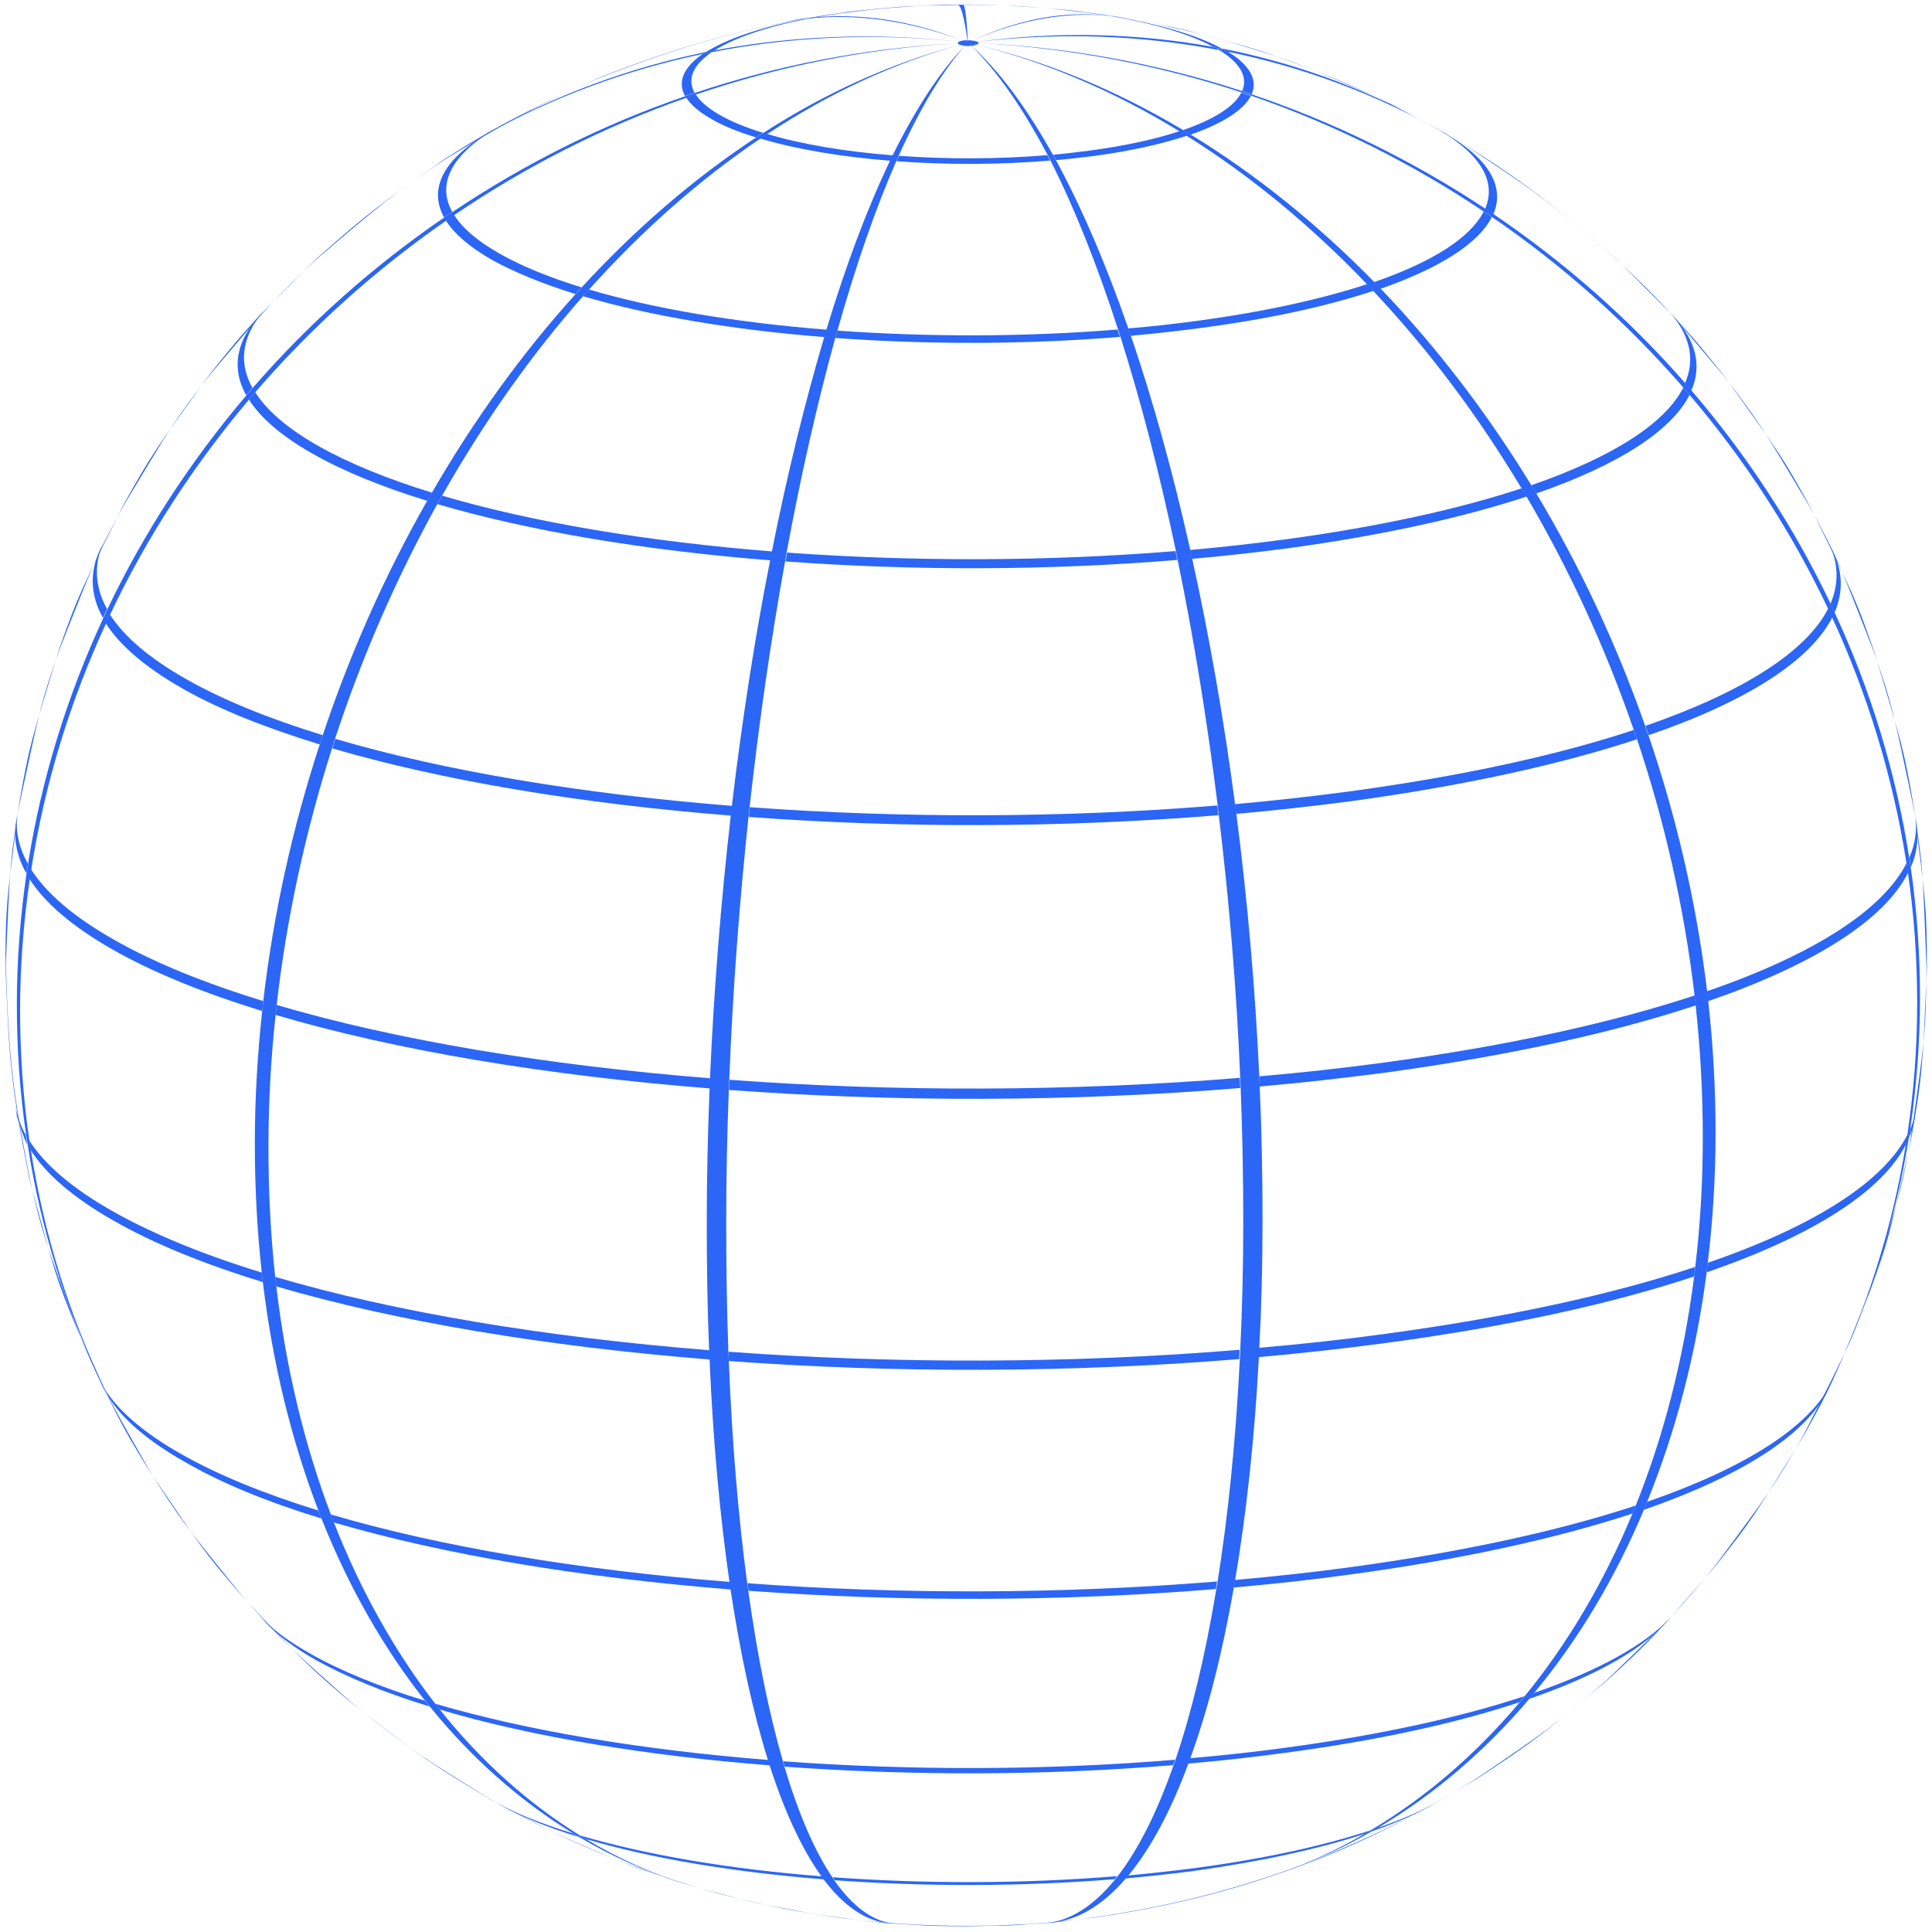 <?xml version="1.0" encoding="UTF-8"?> <svg xmlns="http://www.w3.org/2000/svg" width="216" height="216" viewBox="0 0 216 216" fill="none"> <path d="M137.041 5.664C137.089 5.688 137.138 5.712 137.186 5.761C145.7 7.502 153.706 10.502 161.035 14.613C160.938 14.565 160.865 14.517 160.768 14.444C161.035 14.589 161.325 14.758 161.591 14.904C161.688 14.952 161.784 15 161.857 15.073C162.462 15.412 163.066 15.774 163.647 16.137C171.072 20.999 173.104 22.401 180.844 29.101C188.027 36.237 188.608 36.817 192.841 42.138C198.96 50.652 199.347 51.16 202.443 56.796C207.256 66.519 207.45 66.906 209.53 72.832C212.722 83.377 212.843 83.788 213.932 90.029C215.359 101.227 215.407 101.663 215.431 108.121C214.948 119.489 214.923 120.166 213.666 127.374C211.199 138.379 211.15 138.572 209.022 144.498C204.91 154.536 204.765 154.947 201.693 160.437C196.106 169.556 195.888 169.894 191.873 174.974C185.27 182.617 184.738 183.246 179.683 187.865C172.693 193.719 171.628 194.614 165.074 198.895C159.777 202.015 155.206 204.7 147.514 207.82C140.548 210.432 133.824 212.706 122.335 214.399C118.659 214.834 118.659 214.834 116.821 215.003C113.531 215.245 113.531 215.245 111.886 215.294C108.766 215.366 108.766 215.366 107.218 215.366C104.171 215.318 104.122 215.318 102.574 215.221C99.406 215.028 99.358 215.028 97.737 214.858C94.278 214.471 94.23 214.471 92.44 214.205C88.57 213.576 88.401 213.552 86.321 213.117C81.725 212.077 81.459 212.028 78.823 211.279C73.235 209.561 72.655 209.392 68.978 207.965C62.4 205.159 61.045 204.579 55.168 201.362C47.839 196.863 46.291 195.92 39.857 190.84C32.48 184.31 31.73 183.633 27.062 178.408C20.483 170.281 20.096 169.798 16.638 164.283C11.316 154.898 11.099 154.511 8.68 148.682C4.907 138.403 4.762 137.992 3.335 131.848C1.496 122.028 1.013 119.368 0.65 107.782C1.134 96.196 1.158 95.979 2.222 89.69C4.592 78.661 4.617 78.443 6.697 72.493C10.688 62.383 10.857 61.996 13.856 56.457C19.371 47.266 19.564 46.927 23.531 41.824C30.061 34.108 30.593 33.479 35.576 28.811C42.687 22.74 43.606 21.966 50.016 17.661C54.877 14.734 59.884 11.711 67.334 8.591C76.017 5.229 82.499 3.197 93.794 1.504C97.471 1.069 97.471 1.069 99.309 0.899C102.599 0.657 102.599 0.657 104.243 0.609C107.363 0.536 107.363 0.536 108.911 0.536C111.959 0.585 112.007 0.585 113.555 0.682C116.724 0.875 116.772 0.875 118.393 1.044C121.851 1.431 121.9 1.431 123.69 1.697C127.56 2.326 127.705 2.35 129.809 2.786C134.405 3.826 134.671 3.874 137.307 4.624C142.894 6.341 143.475 6.511 147.151 7.938C154.165 10.937 154.746 11.179 159.124 13.525C152.182 9.752 144.612 6.994 136.606 5.422C136.654 5.446 136.702 5.471 136.775 5.519C136.461 5.446 136.146 5.398 135.807 5.325C135.759 5.301 135.711 5.277 135.662 5.253C127.294 3.729 118.441 3.463 109.274 4.672C109.177 4.624 109.008 4.576 108.839 4.551C108.742 4.6 108.645 4.648 108.548 4.697C108.645 4.648 108.742 4.6 108.839 4.551C108.645 4.527 108.452 4.503 108.234 4.503C108.234 4.552 108.234 4.6 108.234 4.672C108.234 4.672 108.234 4.672 108.21 4.672C108.21 4.624 108.186 4.576 108.186 4.503C108.016 4.503 107.871 4.503 107.702 4.527C107.654 4.527 107.605 4.551 107.557 4.551C107.678 4.6 107.775 4.648 107.896 4.672C107.775 4.624 107.678 4.576 107.557 4.551C107.388 4.576 107.243 4.624 107.17 4.697C107.339 4.721 107.533 4.745 107.702 4.745C107.533 4.721 107.339 4.697 107.17 4.697C107.097 4.745 107.073 4.818 107.097 4.866C107.291 4.866 107.484 4.842 107.678 4.842C107.484 4.842 107.291 4.866 107.097 4.866C107.122 4.89 107.146 4.914 107.194 4.963C107.242 4.987 107.315 5.011 107.388 5.035C107.533 4.987 107.678 4.963 107.823 4.914C107.678 4.963 107.533 4.987 107.412 5.035C107.557 5.084 107.75 5.108 107.944 5.132C107.992 5.084 108.041 5.035 108.089 4.963C108.041 5.011 107.992 5.059 107.944 5.132C108.137 5.156 108.355 5.156 108.573 5.132C108.524 5.084 108.452 5.035 108.403 4.963C108.403 4.963 108.403 4.963 108.428 4.963C108.476 5.011 108.549 5.059 108.597 5.132C108.645 5.132 108.694 5.132 108.742 5.108C108.887 5.084 109.032 5.059 109.129 5.035C108.984 4.987 108.839 4.963 108.694 4.914C108.839 4.938 109.008 4.987 109.153 5.011C109.274 4.963 109.371 4.914 109.395 4.842C109.202 4.842 109.008 4.818 108.815 4.818C109.008 4.818 109.202 4.842 109.395 4.842C109.419 4.793 109.395 4.721 109.298 4.672C118.659 3.584 127.705 3.947 136.243 5.592C136.194 5.567 136.146 5.543 136.098 5.519C136.388 5.543 136.727 5.616 137.041 5.664ZM160.914 14.517C145.772 5.906 127.656 2.157 108.186 4.769C127.656 2.157 145.772 5.93 160.914 14.517C154.02 10.864 153.125 10.38 147.103 7.913C141.177 5.737 140.959 5.664 137.259 4.6C132.373 3.294 132.373 3.294 129.761 2.762C125.697 1.988 125.697 1.988 123.641 1.673C120.11 1.189 120.11 1.19 118.344 1.02C115.103 0.754 115.103 0.754 113.507 0.657C110.411 0.536 110.411 0.536 108.863 0.512C105.815 0.512 105.767 0.512 104.195 0.585C100.978 0.73 100.93 0.73 99.261 0.875C95.754 1.214 95.633 1.214 93.746 1.48C82.354 3.221 75.654 5.325 67.285 8.567C61.94 10.961 56.885 13.21 49.967 17.637C42.687 22.692 41.381 23.611 35.528 28.787C28.368 35.85 27.764 36.43 23.483 41.8C17.339 50.265 16.976 50.773 13.808 56.433C8.97 66.132 8.777 66.495 6.648 72.469C3.407 83.014 3.286 83.426 2.174 89.666C0.698 100.865 0.65 101.3 0.602 107.758C1.013 118.134 1.085 120.601 3.286 131.824C6.213 142.66 6.261 142.853 8.632 148.658C13.13 158.502 13.3 158.889 16.589 164.259C22.442 172.942 22.781 173.474 27.014 178.384C33.907 185.737 34.488 186.342 39.809 190.816C47.017 196.355 48.129 197.202 55.119 201.338C62.013 204.99 62.907 205.474 68.93 207.941C74.856 210.118 75.074 210.19 78.774 211.254C83.66 212.56 83.66 212.561 86.272 213.093C90.336 213.867 90.336 213.867 92.391 214.181C95.923 214.665 95.923 214.665 97.689 214.834C100.93 215.1 100.93 215.1 102.526 215.197C105.622 215.318 105.622 215.318 107.17 215.342C110.218 215.342 110.266 215.342 111.838 215.269C115.055 215.124 115.103 215.124 116.772 214.979C120.279 214.641 120.4 214.641 122.287 214.375C130.438 213.141 137.476 211.593 147.466 207.796C153.27 205.304 157.842 203.345 165.025 198.871C172.33 193.912 173.66 193.042 179.634 187.841C186.721 181.021 187.471 180.295 191.825 174.95C198.065 166.557 198.428 166.049 201.645 160.413C206.579 150.787 206.772 150.4 208.973 144.474C212.311 133.977 212.456 133.565 213.617 127.349C215.165 116.417 215.31 115.522 215.383 108.096C214.948 96.511 214.923 96.293 213.883 90.004C211.561 78.951 211.513 78.733 209.481 72.808C205.515 62.673 205.37 62.286 202.395 56.771C196.904 47.556 196.686 47.193 192.792 42.114C186.117 34.181 185.729 33.697 180.795 29.077C174.797 23.877 170.008 19.765 160.914 14.517Z" fill="#2B66F6"></path> <path d="M124.657 1.867C124.464 1.842 124.294 1.818 124.101 1.794C128.866 2.592 132.905 3.753 135.614 5.229C135.662 5.253 135.711 5.277 135.759 5.301C136.073 5.35 136.388 5.422 136.727 5.495C136.678 5.471 136.63 5.446 136.557 5.398C133.752 3.898 129.567 2.689 124.657 1.867ZM118.32 1.044L116.385 0.875C118.828 1.093 120.618 1.262 123.545 1.722C123.714 1.746 123.907 1.77 124.077 1.77C122.771 1.552 121.416 1.383 120.037 1.214L118.32 1.044ZM90.191 2.084C90.384 2.06 90.602 2.036 90.795 2.012C91.981 1.794 93.262 1.576 94.593 1.407C96.334 1.165 98.1 0.996 99.914 0.851L99.237 0.899C98.414 0.972 97.302 1.069 96.479 1.165C95.681 1.262 94.907 1.335 94.133 1.456C92.73 1.625 91.424 1.843 90.191 2.084ZM78.823 5.882C79.161 5.809 79.476 5.761 79.814 5.688C81.991 4.285 85.547 3.028 90.239 2.109C90.021 2.133 89.828 2.157 89.61 2.181C84.749 3.124 81.096 4.43 78.823 5.882ZM76.597 10.743C76.96 10.622 77.299 10.502 77.662 10.381C76.791 8.833 77.492 7.26 79.573 5.833C79.234 5.906 78.919 5.954 78.581 6.027C76.428 7.502 75.703 9.147 76.597 10.743ZM84.531 15.363C84.797 15.194 85.063 15.024 85.329 14.855C83.418 14.275 81.773 13.597 80.467 12.848C79.161 12.098 78.266 11.324 77.783 10.55C77.42 10.671 77.081 10.792 76.718 10.913C77.226 11.711 78.145 12.509 79.5 13.283C80.854 14.081 82.547 14.758 84.531 15.363ZM99.575 17.975C99.672 17.782 99.769 17.564 99.865 17.371C94.544 16.959 89.634 16.137 85.764 14.976C85.498 15.145 85.232 15.315 84.99 15.484C89.005 16.693 94.085 17.54 99.575 17.975ZM117.401 17.951C117.304 17.758 117.208 17.54 117.087 17.346C111.572 17.806 105.84 17.806 100.494 17.419C100.398 17.613 100.325 17.83 100.228 18.024C105.743 18.435 111.669 18.435 117.401 17.951ZM132.712 15.169C132.446 15 132.155 14.831 131.889 14.662C129.204 15.557 125.794 16.306 121.803 16.838C120.473 17.008 119.094 17.177 117.74 17.298C117.861 17.491 117.957 17.685 118.078 17.903C119.505 17.782 120.908 17.613 122.287 17.443C126.399 16.887 129.93 16.089 132.712 15.169ZM139.847 10.719C139.484 10.598 139.145 10.477 138.782 10.356C138.008 11.88 135.783 13.331 132.276 14.541C132.566 14.71 132.832 14.879 133.123 15.049C136.727 13.791 139.048 12.291 139.847 10.719ZM137.041 5.664C136.727 5.591 136.388 5.543 136.073 5.471C136.122 5.495 136.17 5.519 136.219 5.543C138.71 7.043 139.532 8.639 138.879 10.163C139.242 10.284 139.581 10.405 139.943 10.526C140.621 8.954 139.774 7.285 137.21 5.737C137.138 5.737 137.089 5.688 137.041 5.664Z" fill="#2B66F6"></path> <path d="M53.813 15.291C54.103 15.121 54.369 14.976 54.66 14.807C55.192 14.468 55.772 14.13 56.377 13.791L55.24 14.444C54.732 14.734 54.248 15.024 53.813 15.291ZM49.653 24.312C49.943 24.095 50.258 23.901 50.572 23.708C48.927 20.781 50.282 17.806 54.2 15.146C53.91 15.315 53.62 15.46 53.354 15.629C49.363 18.314 48.008 21.337 49.653 24.312ZM64.335 32.875C64.552 32.633 64.794 32.367 65.012 32.125C61.408 31.012 58.312 29.755 55.845 28.352C53.378 26.949 51.685 25.497 50.766 24.022C50.451 24.24 50.161 24.433 49.846 24.651C50.79 26.151 52.507 27.626 54.998 29.053C57.538 30.456 60.682 31.738 64.335 32.875ZM92.222 37.688C92.295 37.422 92.391 37.132 92.464 36.865C82.426 36.067 73.187 34.544 65.858 32.367C65.641 32.609 65.423 32.875 65.181 33.117C72.631 35.318 82.039 36.89 92.222 37.688ZM125.213 37.664C125.117 37.398 125.044 37.107 124.947 36.841C114.523 37.688 103.711 37.688 93.625 36.962C93.552 37.228 93.48 37.519 93.383 37.785C103.639 38.534 114.644 38.534 125.213 37.664ZM153.561 32.512C153.319 32.27 153.101 32.004 152.859 31.762C147.78 33.431 141.37 34.858 133.824 35.874C131.308 36.212 128.745 36.503 126.132 36.72C126.229 36.986 126.326 37.277 126.423 37.543C129.059 37.301 131.671 37.011 134.235 36.672C141.902 35.656 148.409 34.229 153.561 32.512ZM166.791 24.264C166.501 24.046 166.186 23.853 165.872 23.659C164.421 26.538 160.212 29.271 153.609 31.544C153.851 31.786 154.093 32.028 154.335 32.294C161.035 29.948 165.316 27.191 166.791 24.264ZM161.591 14.904C161.325 14.734 161.034 14.589 160.768 14.444C160.865 14.492 160.938 14.541 161.034 14.613C165.751 17.443 167.275 20.442 166.041 23.345C166.356 23.538 166.646 23.756 166.96 23.95C168.218 21.023 166.67 17.951 161.881 15.097C161.784 15.024 161.688 14.976 161.591 14.904Z" fill="#2B66F6"></path> <path d="M27.522 44.194C27.764 43.928 28.006 43.638 28.224 43.372C26.506 40.276 27.159 37.156 29.989 34.205L29.191 35.075C26.434 38.002 25.805 41.098 27.522 44.194ZM47.767 55.997C47.936 55.683 48.129 55.368 48.299 55.078C43.316 53.554 39.011 51.789 35.576 49.854C32.142 47.895 29.82 45.887 28.538 43.855C28.296 44.121 28.054 44.412 27.837 44.678C29.143 46.734 31.489 48.765 34.947 50.725C38.382 52.684 42.736 54.449 47.767 55.997ZM86.152 62.649C86.224 62.31 86.272 61.996 86.345 61.657C72.437 60.544 59.594 58.416 49.435 55.417C49.266 55.731 49.097 56.046 48.903 56.36C59.183 59.383 72.123 61.536 86.152 62.649ZM131.623 62.6C131.551 62.262 131.478 61.947 131.43 61.609C116.99 62.794 101.97 62.794 87.99 61.778C87.941 62.117 87.869 62.431 87.82 62.77C101.897 63.81 117.039 63.81 131.623 62.6ZM170.685 55.514C170.492 55.199 170.323 54.885 170.129 54.594C163.091 56.916 154.214 58.876 143.717 60.303C140.21 60.762 136.654 61.173 133.05 61.488C133.123 61.827 133.195 62.141 133.268 62.48C136.896 62.165 140.5 61.754 144.031 61.294C154.625 59.843 163.574 57.86 170.685 55.514ZM188.898 44.146C188.656 43.88 188.439 43.589 188.197 43.323C186.189 47.314 180.336 51.087 171.193 54.256C171.387 54.57 171.556 54.861 171.75 55.175C180.965 51.982 186.867 48.161 188.898 44.146ZM187.109 35.366L186.31 34.495C188.947 37.277 189.576 40.106 188.39 42.84C188.632 43.106 188.874 43.396 189.092 43.662C190.277 40.953 189.672 38.123 187.109 35.366Z" fill="#2B66F6"></path> <path d="M11.511 69.083C11.656 68.744 11.825 68.43 11.97 68.091C10.519 65.479 10.47 62.842 11.752 60.279L11.244 61.319C10.011 63.882 10.059 66.495 11.511 69.083ZM35.746 83.232C35.867 82.869 35.988 82.531 36.085 82.192C30.086 80.354 24.91 78.25 20.774 75.903C16.638 73.557 13.857 71.138 12.284 68.696C12.139 69.034 11.97 69.349 11.825 69.687C13.397 72.154 16.203 74.573 20.339 76.943C24.475 79.314 29.723 81.37 35.746 83.232ZM81.774 91.19C81.822 90.827 81.847 90.464 81.895 90.101C65.157 88.771 49.726 86.207 37.487 82.603C37.367 82.966 37.27 83.305 37.149 83.667C49.436 87.271 64.94 89.859 81.774 91.19ZM136.219 91.141C136.171 90.778 136.122 90.416 136.098 90.053C118.708 91.48 100.664 91.48 83.83 90.246C83.781 90.609 83.757 90.972 83.709 91.335C100.616 92.593 118.756 92.568 136.219 91.141ZM183.021 82.652C182.9 82.313 182.779 81.95 182.658 81.612C174.193 84.417 163.502 86.763 150.876 88.481C146.668 89.037 142.387 89.521 138.057 89.908C138.106 90.271 138.154 90.633 138.202 90.996C142.556 90.609 146.861 90.125 151.094 89.569C163.768 87.828 174.507 85.457 183.021 82.652ZM204.862 69.01C204.717 68.671 204.548 68.357 204.402 68.018C201.984 72.807 194.945 77.355 183.965 81.152C184.085 81.491 184.206 81.853 184.327 82.192C195.357 78.419 202.419 73.823 204.862 69.01ZM204.935 61.681L204.427 60.641C205.563 62.939 205.612 65.237 204.644 67.51C204.79 67.825 204.959 68.163 205.104 68.502C206.071 66.229 206.047 63.955 204.935 61.681Z" fill="#2B66F6"></path> <path d="M2.948 97.648C2.996 97.285 3.069 96.922 3.117 96.559C2.029 94.624 1.666 92.665 1.98 90.754L1.787 91.939C1.496 93.826 1.883 95.737 2.948 97.648ZM29.312 113.031C29.36 112.668 29.384 112.281 29.433 111.918C22.878 109.91 17.218 107.613 12.719 105.049C8.22 102.485 5.149 99.849 3.456 97.164C3.407 97.527 3.335 97.889 3.286 98.252C4.979 100.913 8.051 103.573 12.55 106.137C17.049 108.701 22.757 111.023 29.312 113.031ZM79.379 121.69C79.403 121.303 79.403 120.94 79.427 120.553C61.166 119.102 44.308 116.296 30.932 112.353C30.884 112.716 30.86 113.103 30.811 113.466C44.211 117.433 61.093 120.238 79.379 121.69ZM138.661 121.641C138.637 121.254 138.637 120.891 138.613 120.504C119.65 122.052 99.938 122.077 81.556 120.722C81.531 121.109 81.531 121.472 81.507 121.859C99.914 123.213 119.65 123.213 138.661 121.641ZM189.599 112.402C189.551 112.039 189.527 111.652 189.479 111.289C180.239 114.337 168.557 116.925 154.794 118.787C150.199 119.416 145.531 119.924 140.79 120.335C140.814 120.722 140.814 121.085 140.838 121.472C145.579 121.061 150.247 120.529 154.867 119.924C168.653 118.037 180.336 115.474 189.599 112.402ZM213.327 97.575C213.279 97.212 213.23 96.85 213.158 96.487C210.521 101.711 202.83 106.694 190.833 110.83C190.881 111.192 190.93 111.579 190.954 111.942C202.999 107.782 210.691 102.799 213.327 97.575ZM214.294 92.278L214.125 91.093C214.367 92.689 214.149 94.286 213.472 95.882C213.52 96.245 213.593 96.608 213.641 96.97C214.294 95.422 214.512 93.85 214.294 92.278Z" fill="#2B66F6"></path> <path d="M3.045 127.978C2.997 127.616 2.924 127.253 2.876 126.89C2.271 125.801 1.884 124.689 1.715 123.6L1.884 124.786C2.199 125.753 2.586 127.083 3.045 127.978ZM29.385 143.337C29.337 142.974 29.312 142.636 29.264 142.273C22.709 140.265 17.049 137.943 12.527 135.38C8.003 132.816 4.956 130.155 3.263 127.495C3.311 127.857 3.36 128.22 3.432 128.583C5.125 131.244 8.173 133.904 12.696 136.468C17.17 139.032 22.83 141.33 29.385 143.337ZM79.38 151.996C79.355 151.657 79.356 151.295 79.331 150.956C61.022 149.505 44.139 146.699 30.764 142.757C30.812 143.119 30.836 143.458 30.884 143.821C44.26 147.739 61.118 150.545 79.38 151.996ZM138.541 151.948C138.565 151.609 138.565 151.246 138.59 150.908C119.579 152.48 99.842 152.48 81.436 151.125C81.46 151.464 81.46 151.827 81.484 152.165C99.866 153.52 119.579 153.496 138.541 151.948ZM189.407 142.708C189.455 142.345 189.504 142.007 189.528 141.644C180.264 144.716 168.582 147.28 154.771 149.142C150.175 149.771 145.483 150.279 140.742 150.69C140.718 151.029 140.718 151.391 140.694 151.73C145.41 151.319 150.103 150.787 154.698 150.182C168.485 148.344 180.167 145.78 189.407 142.708ZM213.11 127.906C213.158 127.543 213.231 127.18 213.279 126.817C210.619 132.066 202.951 137.048 190.93 141.184C190.882 141.547 190.834 141.886 190.81 142.249C202.806 138.113 210.474 133.13 213.11 127.906ZM214.029 125.148L214.223 123.963C214.102 124.713 213.884 125.487 213.57 126.237C213.521 126.6 213.449 126.962 213.4 127.325C213.715 126.6 213.932 125.874 214.029 125.148Z" fill="#2B66F6"></path> <path d="M11.824 155.721C11.679 155.406 11.51 155.092 11.364 154.778C11.268 154.584 11.171 154.415 11.074 154.221L11.582 155.286C11.655 155.406 11.727 155.552 11.824 155.721ZM35.938 169.774C35.818 169.483 35.697 169.193 35.6 168.879C29.577 167.016 24.377 164.912 20.217 162.542C16.081 160.196 13.251 157.753 11.703 155.286C11.848 155.6 12.018 155.914 12.163 156.229C13.711 158.672 16.516 161.09 20.652 163.437C24.764 165.831 29.94 167.935 35.938 169.774ZM81.725 177.707C81.676 177.417 81.652 177.151 81.604 176.86C64.794 175.53 49.266 172.942 36.979 169.314C37.1 169.604 37.196 169.895 37.317 170.209C49.556 173.813 64.987 176.377 81.725 177.707ZM135.928 177.659C135.976 177.368 136.025 177.102 136.073 176.812C118.61 178.239 100.47 178.263 83.563 177.006C83.611 177.296 83.636 177.562 83.684 177.852C100.494 179.086 118.537 179.086 135.928 177.659ZM182.512 169.217C182.633 168.927 182.754 168.637 182.875 168.322C174.361 171.128 163.622 173.498 150.948 175.216C146.715 175.796 142.41 176.256 138.056 176.643C138.008 176.933 137.96 177.199 137.911 177.489C142.241 177.102 146.522 176.643 150.73 176.062C163.356 174.369 174.023 171.999 182.512 169.217ZM204.232 155.648C204.402 155.334 204.547 155.019 204.692 154.705C202.249 159.518 195.186 164.09 184.133 167.911C184.012 168.201 183.891 168.516 183.77 168.806C194.775 164.985 201.789 160.437 204.232 155.648Z" fill="#2B66F6"></path> <path d="M48.032 190.792C47.863 190.574 47.669 190.357 47.5 190.139C42.469 188.591 38.115 186.825 34.657 184.866C32.141 183.439 30.23 181.988 28.852 180.513L29.674 181.383C31.028 182.81 32.891 184.213 35.309 185.592C38.744 187.503 43.049 189.268 48.032 190.792ZM86.102 197.371C86.03 197.177 85.981 196.96 85.909 196.766C71.88 195.654 58.916 193.501 48.661 190.478C48.83 190.695 48.999 190.913 49.169 191.131C59.352 194.154 72.195 196.283 86.102 197.371ZM131.163 197.347C131.236 197.153 131.308 196.936 131.381 196.742C116.796 197.951 101.655 197.951 87.554 196.911C87.602 197.105 87.675 197.323 87.723 197.516C101.703 198.532 116.699 198.532 131.163 197.347ZM169.887 190.308C170.08 190.091 170.249 189.873 170.443 189.631C163.332 191.977 154.383 193.961 143.789 195.388C140.257 195.871 136.678 196.258 133.025 196.573C132.953 196.766 132.88 196.984 132.808 197.177C136.412 196.863 139.967 196.476 143.474 195.992C153.947 194.614 162.848 192.654 169.887 190.308ZM186.019 181.674L186.818 180.803C183.939 183.875 178.739 186.777 171.507 189.268C171.314 189.486 171.144 189.728 170.951 189.946C178.038 187.503 183.141 184.697 186.019 181.674Z" fill="#2B66F6"></path> <path d="M64.697 205.377C64.48 205.232 64.238 205.111 64.02 204.966C60.368 203.853 57.224 202.571 54.708 201.12C54.684 201.096 54.636 201.072 54.611 201.047L55.119 201.338L55.748 201.701C58.167 203.079 61.19 204.289 64.697 205.377ZM92.15 210.118C92.077 209.997 91.98 209.9 91.908 209.779C81.725 208.981 72.316 207.409 64.867 205.208C65.084 205.353 65.302 205.474 65.544 205.619C72.873 207.796 82.112 209.319 92.15 210.118ZM124.633 210.094C124.73 209.973 124.802 209.876 124.899 209.755C114.329 210.626 103.324 210.626 93.093 209.876C93.166 209.997 93.238 210.093 93.311 210.214C103.397 210.94 114.208 210.94 124.633 210.094ZM152.545 205.038C152.787 204.893 153.029 204.772 153.246 204.627C148.095 206.32 141.588 207.772 133.897 208.812C131.333 209.15 128.721 209.44 126.084 209.682C125.987 209.803 125.891 209.9 125.794 210.021C128.382 209.779 130.946 209.513 133.485 209.174C141.056 208.11 147.466 206.707 152.545 205.038ZM159.656 202.063L160.817 201.41C158.955 202.45 156.681 203.442 154.02 204.361C153.779 204.506 153.537 204.651 153.295 204.772C155.762 203.926 157.89 203.007 159.656 202.063Z" fill="#2B66F6"></path> <path d="M99.503 215.003C99.406 215.003 99.309 214.979 99.213 214.979C98.1 214.882 97.011 214.786 95.947 214.665L97.665 214.834L99.503 215.003ZM116.748 214.979C116.845 214.979 116.942 214.955 117.014 214.955C111.306 215.415 105.356 215.415 99.841 215.028C99.938 215.028 100.011 215.052 100.107 215.052C105.259 215.439 110.774 215.439 116.119 215.028L116.748 214.979ZM117.45 214.931L119.53 214.713C118.901 214.786 118.296 214.834 117.667 214.907C117.595 214.907 117.522 214.907 117.45 214.931Z" fill="#2B66F6"></path> <path d="M108.79 4.503C113.918 2.133 118.876 1.238 123.569 1.722C123.738 1.746 123.931 1.77 124.101 1.77C124.439 1.818 124.778 1.867 125.092 1.915L125.891 2.036C125.479 1.963 125.068 1.915 124.657 1.842C124.463 1.818 124.294 1.794 124.101 1.77C119.239 1.31 114.111 2.157 108.79 4.503C108.718 4.551 108.621 4.6 108.5 4.648C108.597 4.6 108.693 4.551 108.79 4.503Z" fill="#2B66F6"></path> <path d="M108.161 4.455C107.774 1.794 107.411 0.536 107.072 0.536H107.701C107.87 0.536 108.04 1.794 108.209 4.455C108.209 4.503 108.209 4.552 108.209 4.624C108.209 4.624 108.209 4.624 108.185 4.624C108.161 4.552 108.161 4.503 108.161 4.455Z" fill="#2B66F6"></path> <path d="M107.508 4.503C101.509 2.278 95.729 1.504 90.238 2.084C90.021 2.109 89.827 2.133 89.609 2.157C88.424 2.302 87.239 2.52 86.078 2.786L87.118 2.568C88.11 2.35 89.126 2.157 90.166 2.036C90.359 2.012 90.577 1.988 90.77 1.963C96.116 1.456 101.727 2.23 107.508 4.503C107.629 4.552 107.75 4.576 107.847 4.624C107.75 4.6 107.629 4.552 107.508 4.503Z" fill="#2B66F6"></path> <path d="M107.097 4.648C97.543 3.657 88.304 4.116 79.572 5.833C79.234 5.906 78.919 5.954 78.581 6.027C69.873 7.841 61.698 10.937 54.2 15.097C53.91 15.266 53.62 15.412 53.353 15.581C51.273 16.766 49.266 18.048 47.307 19.378L49.943 17.613L49.991 17.588C51.249 16.79 52.531 16.016 53.813 15.266C54.103 15.097 54.369 14.952 54.66 14.783C62.109 10.647 70.212 7.599 78.847 5.833C79.185 5.761 79.5 5.713 79.838 5.64C88.473 4.019 97.64 3.608 107.097 4.648C107.291 4.673 107.46 4.672 107.653 4.697C107.46 4.697 107.291 4.673 107.097 4.648Z" fill="#2B66F6"></path> <path d="M107.048 4.842C96.89 5.422 87.07 7.406 77.782 10.574C77.419 10.695 77.081 10.816 76.718 10.937C67.478 14.178 58.747 18.628 50.789 24.046C50.475 24.264 50.184 24.457 49.87 24.675C41.961 30.166 34.777 36.624 28.537 43.855C28.295 44.122 28.053 44.412 27.836 44.678C21.668 51.982 16.419 60.037 12.332 68.671C12.187 69.01 12.017 69.325 11.872 69.663C7.857 78.346 5.003 87.586 3.503 97.164C3.455 97.527 3.382 97.889 3.334 98.252C2.633 103.065 2.246 107.975 2.246 112.934C2.246 117.892 2.584 122.754 3.286 127.519C3.334 127.881 3.382 128.244 3.455 128.607C4.93 138.064 7.76 147.038 11.727 155.334C11.872 155.648 12.041 155.963 12.187 156.277C13.71 159.373 15.403 162.372 17.242 165.275L16.613 164.259L14.025 159.857C13.275 158.478 12.549 157.099 11.848 155.697C11.703 155.382 11.533 155.068 11.388 154.753C7.397 146.433 4.568 137.46 3.092 127.978C3.044 127.615 2.971 127.253 2.923 126.89C2.221 122.149 1.883 117.263 1.883 112.305C1.883 107.347 2.27 102.437 2.971 97.624C3.02 97.261 3.092 96.898 3.141 96.535C4.664 86.957 7.543 77.717 11.558 69.083C11.703 68.744 11.872 68.43 12.017 68.091C16.129 59.48 21.378 51.45 27.57 44.17C27.811 43.904 28.053 43.614 28.271 43.348C34.535 36.14 41.743 29.73 49.701 24.288C49.991 24.07 50.305 23.877 50.62 23.683C58.626 18.314 67.357 13.936 76.645 10.743C77.008 10.622 77.347 10.502 77.709 10.381C86.973 7.285 96.841 5.35 107.048 4.842C107.242 4.818 107.435 4.817 107.629 4.817C107.411 4.817 107.242 4.818 107.048 4.842Z" fill="#2B66F6"></path> <path d="M107.34 5.011C99.842 7.067 92.61 10.477 85.765 15C85.499 15.17 85.233 15.339 84.991 15.508C78.171 20.104 71.737 25.812 65.859 32.367C65.642 32.608 65.424 32.874 65.182 33.116C59.329 39.744 54.056 47.266 49.436 55.393C49.267 55.707 49.098 56.022 48.904 56.336C44.357 64.535 40.487 73.364 37.464 82.579C37.343 82.942 37.246 83.281 37.125 83.643C34.174 92.907 32.046 102.558 30.933 112.353C30.885 112.716 30.86 113.103 30.812 113.466C30.28 118.376 30.014 123.334 30.014 128.293C30.014 133.251 30.256 138.064 30.764 142.708C30.812 143.071 30.836 143.41 30.885 143.772C31.973 153.012 34.053 161.574 36.98 169.29C37.101 169.58 37.198 169.87 37.319 170.185C40.318 177.828 44.139 184.649 48.662 190.478C48.832 190.695 49.001 190.913 49.17 191.131C53.742 196.863 59.014 201.604 64.844 205.208C65.061 205.353 65.279 205.474 65.521 205.619C69.318 207.892 73.357 209.682 77.566 210.916L76.284 210.529C72.245 209.271 68.375 207.53 64.698 205.353C64.481 205.208 64.239 205.087 64.021 204.942C58.095 201.313 52.702 196.549 48.033 190.768C47.864 190.55 47.671 190.333 47.501 190.115C42.882 184.262 38.987 177.441 35.94 169.773C35.819 169.483 35.698 169.193 35.601 168.879C32.626 161.139 30.498 152.576 29.385 143.337C29.337 142.974 29.313 142.636 29.264 142.273C28.756 137.629 28.49 132.816 28.49 127.857C28.49 122.899 28.78 117.941 29.313 113.031C29.361 112.668 29.385 112.281 29.434 111.918C30.57 102.098 32.723 92.472 35.746 83.232C35.867 82.869 35.988 82.531 36.085 82.192C39.157 72.977 43.099 64.173 47.743 56.022C47.913 55.707 48.106 55.393 48.275 55.102C52.968 46.976 58.361 39.502 64.335 32.899C64.553 32.657 64.795 32.391 65.013 32.149C71.011 25.618 77.566 19.959 84.507 15.387C84.773 15.218 85.04 15.049 85.306 14.879C92.296 10.38 99.697 7.019 107.34 5.011C107.461 4.963 107.606 4.938 107.751 4.89C107.63 4.938 107.485 4.963 107.34 5.011Z" fill="#2B66F6"></path> <path d="M107.895 5.108C105.331 7.986 102.84 12.17 100.47 17.419C100.373 17.613 100.3 17.83 100.204 18.024C97.857 23.369 95.656 29.754 93.625 36.962C93.552 37.228 93.48 37.519 93.383 37.785C91.375 45.065 89.537 53.143 87.941 61.778C87.892 62.117 87.82 62.431 87.771 62.77C86.199 71.453 84.869 80.692 83.805 90.246C83.756 90.609 83.732 90.972 83.684 91.335C82.668 100.913 81.918 110.781 81.531 120.722C81.507 121.109 81.507 121.472 81.483 121.859C81.289 126.841 81.192 131.824 81.192 136.782C81.192 141.741 81.265 146.53 81.434 151.125C81.459 151.464 81.458 151.827 81.483 152.165C81.845 161.284 82.547 169.604 83.539 177.005C83.587 177.296 83.611 177.562 83.659 177.852C84.675 185.181 85.981 191.566 87.529 196.911C87.578 197.105 87.65 197.323 87.699 197.516C89.271 202.765 91.061 206.925 93.068 209.9C93.141 210.021 93.213 210.118 93.286 210.239C95.293 213.093 97.495 214.762 99.817 215.052C99.913 215.052 99.986 215.076 100.082 215.076H100.107L99.454 215.028C99.357 215.028 99.26 215.003 99.163 215.003C96.648 214.689 94.278 213.02 92.101 210.142C92.028 210.021 91.931 209.924 91.859 209.803C89.706 206.828 87.747 202.644 86.054 197.395C85.981 197.202 85.933 196.984 85.861 196.791C84.192 191.445 82.789 185.06 81.676 177.707C81.628 177.417 81.604 177.151 81.555 176.86C80.491 169.459 79.717 161.115 79.33 151.996C79.306 151.657 79.306 151.295 79.282 150.956C79.088 146.36 79.016 141.571 79.016 136.613C79.016 131.655 79.137 126.672 79.33 121.69C79.354 121.303 79.354 120.94 79.378 120.553C79.814 110.612 80.612 100.744 81.7 91.19C81.749 90.827 81.773 90.464 81.821 90.101C82.958 80.547 84.385 71.332 86.102 62.649C86.175 62.31 86.223 61.996 86.296 61.657C88.013 53.022 89.996 44.968 92.149 37.688C92.222 37.422 92.319 37.132 92.391 36.865C94.568 29.658 96.962 23.296 99.502 17.975C99.599 17.782 99.695 17.564 99.792 17.371C102.404 12.122 105.089 7.962 107.895 5.108C107.919 5.059 107.968 4.987 108.04 4.938C107.992 4.987 107.943 5.035 107.895 5.108Z" fill="#2B66F6"></path> <path d="M108.549 5.084C111.742 7.914 114.789 12.074 117.716 17.298C117.837 17.492 117.934 17.685 118.055 17.903C120.933 23.2 123.666 29.561 126.157 36.745C126.254 37.011 126.351 37.301 126.447 37.567C128.914 44.799 131.14 52.853 133.075 61.488C133.147 61.827 133.22 62.141 133.292 62.48C135.203 71.139 136.824 80.354 138.081 89.908C138.13 90.271 138.178 90.633 138.226 90.996C139.46 100.55 140.331 110.418 140.79 120.359C140.814 120.746 140.815 121.109 140.839 121.496C141.056 126.454 141.153 131.437 141.153 136.42C141.153 141.378 141.032 146.167 140.79 150.763C140.766 151.101 140.766 151.464 140.742 151.803C140.258 160.921 139.339 169.266 138.081 176.691C138.033 176.981 137.985 177.247 137.936 177.538C136.654 184.89 135.01 191.3 133.05 196.645C132.978 196.839 132.905 197.057 132.833 197.25C130.874 202.523 128.624 206.707 126.133 209.706C126.036 209.827 125.939 209.924 125.843 210.045C123.327 212.947 120.618 214.616 117.716 214.955C117.643 214.955 117.571 214.979 117.498 214.979L116.821 215.028H116.797C116.893 215.028 116.99 215.003 117.063 215.003C119.772 214.689 122.311 213.02 124.658 210.142C124.754 210.021 124.827 209.924 124.924 209.803C127.246 206.828 129.35 202.644 131.188 197.395C131.261 197.202 131.333 196.984 131.406 196.791C133.22 191.445 134.768 185.036 135.977 177.707C136.025 177.417 136.074 177.151 136.122 176.86C137.307 169.459 138.154 161.115 138.614 151.996C138.638 151.657 138.638 151.295 138.662 150.956C138.88 146.36 139 141.571 139 136.613C139 131.655 138.904 126.672 138.71 121.69C138.686 121.303 138.686 120.94 138.662 120.553C138.251 110.612 137.428 100.744 136.267 91.19C136.219 90.827 136.171 90.464 136.146 90.101C134.961 80.547 133.462 71.332 131.672 62.649C131.599 62.31 131.527 61.996 131.478 61.657C129.664 53.022 127.584 44.968 125.286 37.712C125.19 37.446 125.117 37.156 125.02 36.89C122.698 29.706 120.159 23.321 117.474 18C117.377 17.806 117.28 17.588 117.159 17.395C114.378 12.122 111.5 7.962 108.549 5.084C108.476 5.035 108.404 4.987 108.355 4.914C108.355 4.914 108.355 4.914 108.38 4.914C108.428 4.987 108.5 5.035 108.549 5.084Z" fill="#2B66F6"></path> <path d="M109.106 4.987C117.16 6.898 124.924 10.163 132.277 14.541C132.567 14.71 132.834 14.879 133.124 15.049C140.428 19.499 147.322 25.086 153.634 31.52C153.876 31.762 154.118 32.004 154.36 32.27C160.624 38.8 166.284 46.202 171.194 54.232C171.388 54.546 171.557 54.836 171.751 55.151C176.612 63.254 180.724 72.009 183.941 81.176C184.062 81.515 184.183 81.877 184.304 82.216C187.448 91.407 189.673 101.01 190.858 110.805C190.907 111.168 190.955 111.555 190.979 111.918C191.536 116.828 191.802 121.762 191.802 126.745C191.802 131.703 191.487 136.516 190.931 141.184C190.883 141.547 190.834 141.886 190.81 142.249C189.601 151.512 187.327 160.099 184.159 167.887C184.038 168.177 183.917 168.492 183.796 168.782C180.555 176.497 176.419 183.391 171.509 189.292C171.315 189.51 171.146 189.752 170.952 189.97C165.994 195.799 160.31 200.66 154.046 204.361C153.804 204.506 153.562 204.651 153.32 204.772C150.345 206.489 147.225 207.941 143.984 209.126L142.895 209.513C146.233 208.328 149.474 206.828 152.546 205.038C152.788 204.893 153.03 204.772 153.247 204.627C159.415 200.951 165.002 196.137 169.888 190.333C170.082 190.115 170.251 189.897 170.444 189.655C175.258 183.778 179.321 176.909 182.514 169.217C182.635 168.927 182.756 168.637 182.877 168.322C185.997 160.558 188.222 151.972 189.407 142.732C189.456 142.37 189.504 142.031 189.528 141.668C190.084 137.024 190.375 132.211 190.375 127.228C190.375 122.27 190.109 117.312 189.576 112.402C189.528 112.039 189.504 111.652 189.456 111.289C188.295 101.493 186.118 91.867 183.022 82.652C182.901 82.313 182.78 81.95 182.659 81.612C179.49 72.42 175.451 63.665 170.662 55.514C170.469 55.199 170.299 54.885 170.106 54.594C165.268 46.516 159.705 39.091 153.538 32.536C153.296 32.294 153.078 32.028 152.836 31.786C146.644 25.304 139.872 19.692 132.688 15.194C132.422 15.024 132.132 14.855 131.866 14.686C124.658 10.26 117.015 6.946 109.106 4.987C108.937 4.963 108.792 4.914 108.646 4.89C108.816 4.914 108.961 4.963 109.106 4.987Z" fill="#2B66F6"></path> <path d="M109.371 4.818C119.627 5.277 129.519 7.14 138.88 10.187C139.243 10.308 139.581 10.429 139.944 10.55C149.256 13.694 158.036 18.024 166.042 23.321C166.356 23.514 166.647 23.732 166.961 23.925C174.919 29.319 182.15 35.68 188.415 42.84C188.657 43.106 188.899 43.396 189.116 43.662C195.308 50.894 200.557 58.876 204.644 67.462C204.79 67.777 204.959 68.115 205.104 68.454C209.119 77.089 211.949 86.28 213.448 95.858C213.497 96.221 213.569 96.584 213.618 96.946C214.319 101.76 214.658 106.645 214.658 111.604C214.658 116.562 214.271 121.448 213.57 126.188C213.521 126.551 213.449 126.914 213.4 127.277C212.118 135.234 209.869 142.853 206.797 150.037L204.016 156.011L204.209 155.6C204.378 155.286 204.524 154.971 204.669 154.657C208.684 146.336 211.562 137.339 213.086 127.882C213.134 127.519 213.207 127.156 213.255 126.793C213.957 122.052 214.344 117.167 214.344 112.208C214.344 107.25 214.005 102.34 213.303 97.527C213.255 97.164 213.207 96.801 213.134 96.438C211.635 86.86 208.805 77.645 204.814 68.986C204.669 68.647 204.499 68.333 204.354 67.994C200.267 59.384 195.042 51.354 188.85 44.097C188.608 43.831 188.391 43.541 188.149 43.275C181.884 36.067 174.701 29.658 166.743 24.216C166.453 23.998 166.139 23.805 165.824 23.611C157.818 18.241 149.087 13.864 139.799 10.671C139.436 10.55 139.097 10.429 138.735 10.308C129.447 7.261 119.578 5.35 109.371 4.818C109.178 4.818 108.985 4.793 108.791 4.793C108.985 4.818 109.178 4.818 109.371 4.818Z" fill="#2B66F6"></path> </svg> 